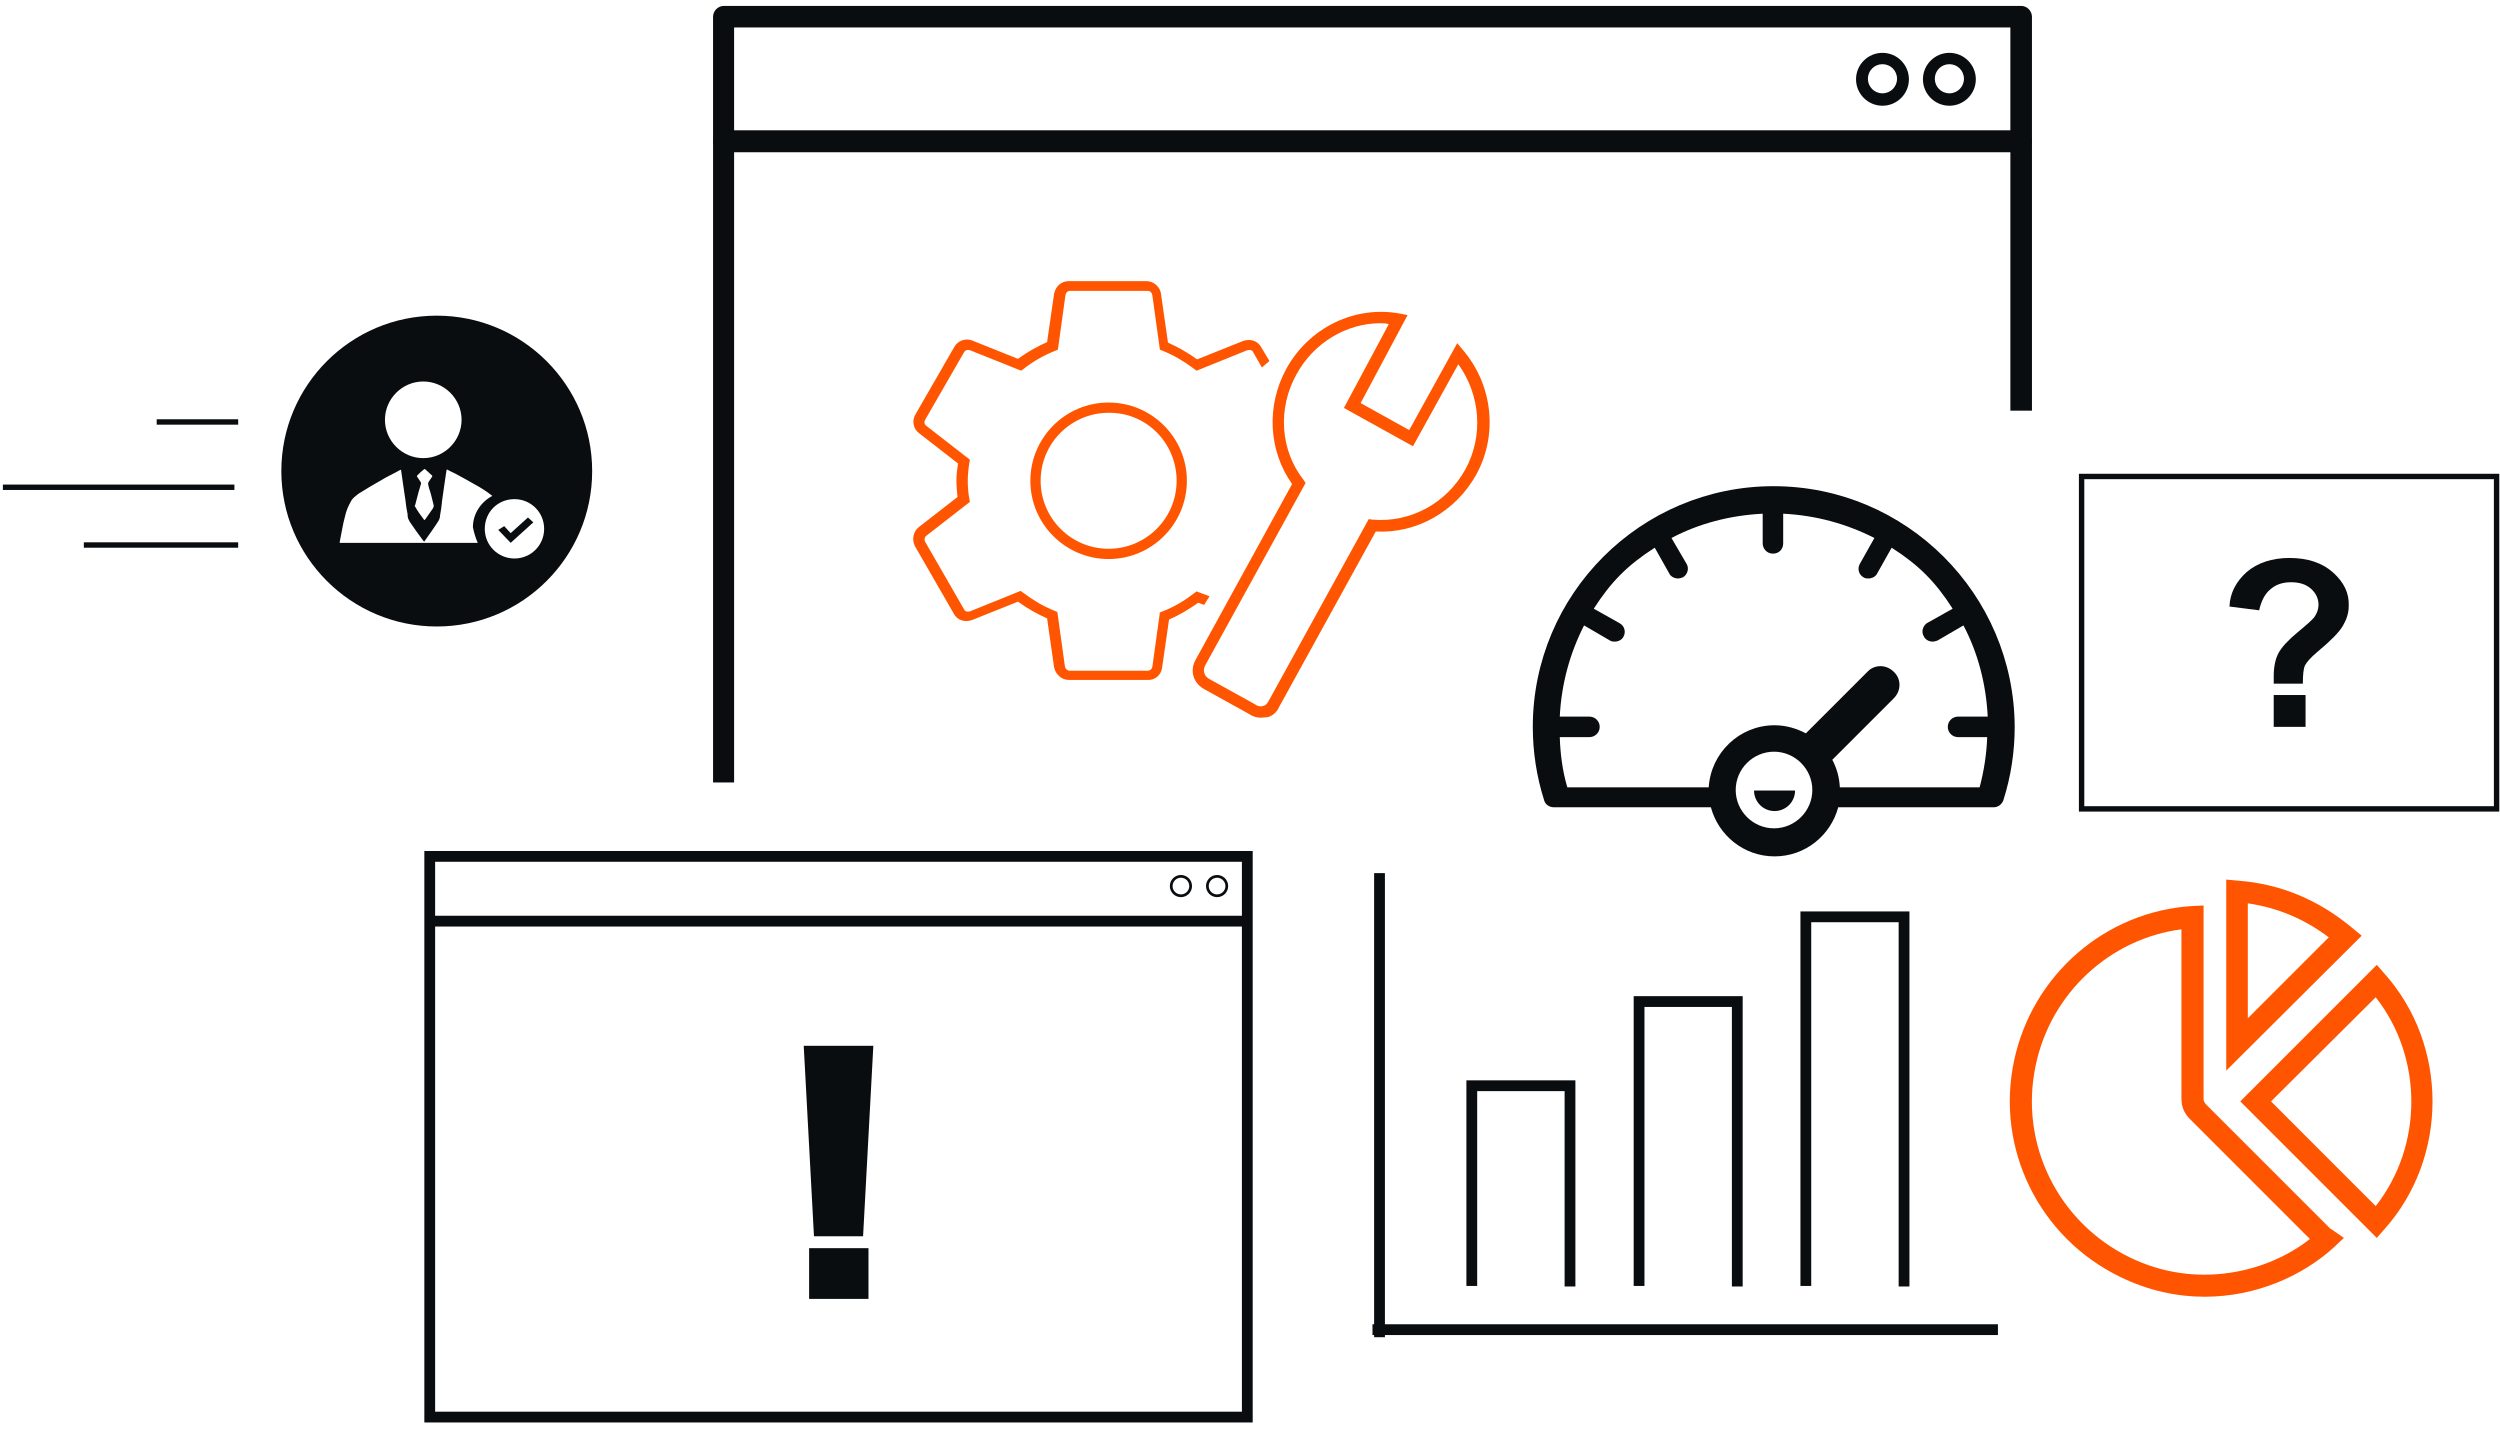 <?xml version="1.0" encoding="UTF-8"?>
<svg xmlns="http://www.w3.org/2000/svg" width="490" height="280" viewBox="0 0 490 280" fill="none">
  <path d="M489.332 93.389H407.994V158.544H489.332V93.389Z" stroke="#0A0D0F" stroke-width="1.058" stroke-miterlimit="10"></path>
  <path d="M457.285 112.216C455.169 110.312 452.313 109.36 448.717 109.36C445.332 109.36 442.477 110.312 440.361 112.11C438.246 114.014 437.082 116.235 436.977 118.879L442.794 119.62C443.217 117.716 443.957 116.341 445.015 115.495C446.073 114.543 447.448 114.12 449.034 114.12C450.727 114.12 451.996 114.543 452.948 115.389C453.9 116.235 454.429 117.293 454.429 118.562C454.429 119.408 454.111 120.254 453.583 120.995C453.265 121.418 452.102 122.475 450.304 123.956C448.506 125.437 447.236 126.812 446.602 127.976C445.967 129.139 445.65 130.726 445.65 132.524C445.65 132.735 445.65 133.158 445.65 134.004H451.361C451.361 132.312 451.467 131.043 451.784 130.408C452.102 129.774 452.948 128.822 454.217 127.764C456.756 125.649 458.448 123.956 459.188 122.687C459.929 121.418 460.352 120.148 460.352 118.773C460.458 116.235 459.4 114.12 457.285 112.216Z" fill="#0A0D0F"></path>
  <path d="M451.889 136.225H445.648V142.466H451.889V136.225Z" fill="#0A0D0F"></path>
  <path d="M396.147 29.292H141.874C141.028 29.292 140.287 28.551 140.287 27.705V3.272C140.287 2.426 141.028 1.686 141.874 1.686H396.147C396.993 1.686 397.734 2.426 397.734 3.272V27.705C397.628 28.551 396.993 29.292 396.147 29.292ZM143.354 26.119H394.56V4.859H143.354V26.119Z" fill="#0A0D0F" stroke="#0A0D0F" stroke-width="1.058" stroke-miterlimit="10"></path>
  <path d="M382.079 20.724C379.223 20.724 376.896 18.397 376.896 15.541C376.896 12.685 379.223 10.358 382.079 10.358C384.935 10.358 387.262 12.685 387.262 15.541C387.262 18.397 384.935 20.724 382.079 20.724ZM382.079 12.58C380.493 12.58 379.223 13.849 379.223 15.435C379.223 17.022 380.493 18.291 382.079 18.291C383.666 18.291 384.935 17.022 384.935 15.435C384.935 13.849 383.666 12.58 382.079 12.58Z" fill="#0A0D0F"></path>
  <path d="M368.964 20.724C366.108 20.724 363.781 18.397 363.781 15.541C363.781 12.685 366.108 10.358 368.964 10.358C371.82 10.358 374.147 12.685 374.147 15.541C374.147 18.397 371.82 20.724 368.964 20.724ZM368.964 12.58C367.377 12.58 366.108 13.849 366.108 15.435C366.108 17.022 367.377 18.291 368.964 18.291C370.551 18.291 371.82 17.022 371.82 15.435C371.82 13.849 370.551 12.58 368.964 12.58Z" fill="#0A0D0F"></path>
  <path d="M343.793 154.948C343.793 157.169 345.591 158.967 347.812 158.967C350.033 158.967 351.832 157.169 351.832 154.948" fill="#0A0D0F"></path>
  <path d="M347.602 95.293C321.582 95.293 300.428 116.447 300.428 142.467C300.428 147.332 301.168 152.198 302.649 156.852C302.86 157.698 303.707 158.227 304.553 158.227H335.332C336.813 163.727 341.784 167.852 347.813 167.852C353.842 167.852 358.813 163.727 360.294 158.227H390.756C391.602 158.227 392.343 157.698 392.66 156.852C394.141 152.198 394.881 147.332 394.881 142.467C394.775 116.447 373.621 95.293 347.602 95.293ZM347.707 162.352C343.582 162.352 340.198 158.967 340.198 154.842C340.198 150.717 343.582 147.332 347.707 147.332C351.832 147.332 355.217 150.717 355.217 154.842C355.217 158.967 351.832 162.352 347.707 162.352ZM377.112 124.803C377.429 125.438 378.169 125.755 378.804 125.755C379.121 125.755 379.439 125.649 379.756 125.543L384.833 122.582C387.689 127.976 389.275 134.111 389.593 140.457H383.775C382.718 140.457 381.766 141.303 381.766 142.467C381.766 143.525 382.612 144.476 383.775 144.476H389.487C389.381 147.755 388.852 151.14 388.006 154.313H360.611C360.506 152.303 359.977 150.505 359.131 148.919L371.188 136.861C372.669 135.38 372.669 133.053 371.188 131.678C369.708 130.197 367.381 130.197 366.006 131.678L353.948 143.736C352.15 142.784 350.034 142.149 347.813 142.149C340.938 142.149 335.332 147.544 334.909 154.313H307.197C306.245 151.14 305.822 147.755 305.716 144.476H311.534C312.591 144.476 313.543 143.63 313.543 142.467C313.543 141.409 312.697 140.457 311.534 140.457H305.716C306.034 134.005 307.726 127.976 310.476 122.582L315.553 125.543C315.87 125.755 316.188 125.755 316.505 125.755C317.14 125.755 317.88 125.438 318.197 124.803C318.726 123.851 318.409 122.688 317.457 122.159L312.38 119.303C315.765 114.014 319.043 110.736 324.332 107.351L327.188 112.428C327.505 113.062 328.245 113.38 328.88 113.38C329.197 113.38 329.515 113.274 329.832 113.168C330.784 112.639 331.101 111.37 330.572 110.524L327.611 105.447C333.005 102.591 339.14 101.005 345.486 100.687V106.505C345.486 107.562 346.332 108.514 347.496 108.514C348.659 108.514 349.505 107.668 349.505 106.505V100.687C355.957 101.005 361.986 102.697 367.381 105.447L364.525 110.524C363.996 111.476 364.313 112.639 365.265 113.168C365.583 113.38 365.9 113.38 366.217 113.38C366.852 113.38 367.592 113.062 367.91 112.428L370.765 107.351C376.054 110.736 379.333 114.014 382.718 119.303L377.641 122.159C376.9 122.688 376.477 123.851 377.112 124.803Z" fill="#0A0D0F"></path>
  <path d="M432.111 254.16C426.716 254.16 421.111 252.997 415.505 250.246C399.639 242.525 391.072 225.073 394.774 207.832C398.37 191.015 412.649 178.64 429.678 177.582L431.899 177.476V190.169C431.899 198.524 431.899 206.986 431.899 215.342C431.899 215.765 432.005 215.977 432.322 216.4C437.611 221.688 442.794 226.871 448.082 232.16L456.755 240.833C456.755 240.833 456.861 240.939 456.967 240.939C457.073 241.044 457.178 241.044 457.284 241.15L459.4 242.631L457.496 244.429C451.361 250.035 442.265 254.16 432.111 254.16ZM427.668 182.13C413.601 183.928 401.966 194.611 399.004 208.784C395.726 224.121 403.341 239.564 417.409 246.439C430.63 252.891 444.592 249.295 452.736 242.843L445.015 235.121C439.726 229.833 434.543 224.65 429.255 219.361C428.091 218.198 427.563 216.929 427.563 215.342C427.563 206.986 427.563 198.524 427.563 190.169V182.13H427.668Z" fill="#FF5500"></path>
  <path d="M465.852 242.631L439.092 215.871L465.852 189.111L467.333 190.804C479.919 204.871 479.919 226.872 467.333 240.939L465.852 242.631ZM445.121 215.871L465.64 236.391C474.948 224.545 474.948 207.304 465.64 195.458L445.121 215.871Z" fill="#FF5500"></path>
  <path d="M436.342 209.842V172.399L438.669 172.611C447.025 173.246 454.534 176.419 461.092 181.919L462.89 183.4L436.342 209.842ZM440.573 177.053V199.583L456.438 183.717C451.679 180.121 446.39 177.9 440.573 177.053Z" fill="#FF5500"></path>
  <path d="M227.761 130.937L229.136 121.418C231.146 120.572 233.049 119.408 234.848 118.139L236.011 118.562L237.069 116.87L234.53 115.918L234.107 116.235C232.203 117.716 230.088 118.985 227.867 119.831L227.338 120.043L225.857 130.726C225.751 131.149 225.434 131.466 224.905 131.466H209.674C209.251 131.466 208.828 131.149 208.722 130.62L207.241 119.937L206.712 119.726C204.597 118.879 202.587 117.716 200.472 116.129L200.049 115.812L190.106 119.831C189.683 119.937 189.155 119.937 188.943 119.408L181.327 106.187C181.116 105.764 181.222 105.235 181.539 105.023L190.106 98.36L190.001 97.831C189.789 96.773 189.683 95.504 189.683 94.235C189.683 93.177 189.789 92.014 190.001 90.639L190.106 90.11L181.539 83.446C181.116 83.129 181.116 82.6 181.327 82.283L188.943 69.061C189.26 68.532 189.683 68.532 190.106 68.638L200.155 72.658L200.578 72.34C202.587 70.754 204.703 69.59 206.818 68.744L207.347 68.532L208.828 57.85C208.934 57.321 209.251 57.004 209.78 57.004H224.905C225.434 57.004 225.751 57.321 225.857 57.85L227.338 68.532L227.867 68.744C229.982 69.59 231.992 70.754 234.107 72.34L234.53 72.658L244.473 68.638C244.896 68.532 245.425 68.532 245.636 69.061L247.328 72.023C247.857 71.6 248.28 71.177 248.809 70.754L247.223 68.109C246.588 66.84 245.107 66.311 243.627 66.84L234.636 70.436C232.732 69.061 230.828 68.004 228.924 67.157L227.549 57.532C227.338 56.157 226.069 55.1 224.694 55.1H209.463C208.087 55.1 206.924 56.052 206.607 57.532L205.232 67.052C203.328 67.898 201.424 68.956 199.52 70.331L190.53 66.734C189.155 66.206 187.674 66.84 187.039 68.004L179.424 81.225C178.683 82.494 179 84.081 180.164 84.927L187.779 90.85C187.568 92.119 187.462 93.177 187.462 94.129C187.462 95.293 187.568 96.456 187.674 97.408L180.058 103.331C179.001 104.177 178.683 105.764 179.318 107.033L186.933 120.255C187.568 121.524 189.049 122.053 190.53 121.524L199.52 117.928C201.424 119.303 203.328 120.36 205.232 121.206L206.607 130.832C206.924 132.207 208.087 133.264 209.463 133.264H224.905C226.386 133.37 227.549 132.312 227.761 130.937Z" fill="#FF5500"></path>
  <path d="M201.953 94.235C201.953 102.696 208.828 109.572 217.29 109.572C225.752 109.572 232.627 102.696 232.627 94.235C232.627 85.773 225.752 78.898 217.29 78.898C208.828 78.898 201.953 85.773 201.953 94.235ZM230.617 94.235C230.617 101.639 224.588 107.562 217.29 107.562C209.886 107.562 203.963 101.533 203.963 94.235C203.963 86.831 209.992 80.908 217.29 80.908C224.694 80.802 230.617 86.831 230.617 94.235Z" fill="#FF5500"></path>
  <path d="M247.223 140.668C246.377 140.668 245.531 140.457 244.79 139.928L236.011 135.063C233.896 133.899 233.155 131.466 234.319 129.351L253.252 94.87C248.598 88.312 248.175 79.533 252.088 72.341C256.531 64.196 265.521 59.859 274.3 61.446L275.887 61.763L266.685 79.004L276.204 84.293L285.618 67.263L286.676 68.533C292.599 75.408 293.656 85.245 289.32 93.072C285.301 100.264 277.685 104.601 269.646 104.178L250.713 138.553C250.29 139.505 249.55 140.245 248.492 140.563C247.963 140.563 247.54 140.668 247.223 140.668ZM270.598 63.35C263.935 63.35 257.483 67.158 254.098 73.398C250.396 80.062 250.925 88.206 255.473 94.023L255.896 94.658L236.223 130.409C235.694 131.361 236.011 132.524 236.963 133.053L245.954 138.024C246.483 138.447 247.117 138.553 247.646 138.342C248.069 138.236 248.386 137.918 248.492 137.601L248.598 137.495L268.271 101.745L269.012 101.851C276.416 102.485 283.502 98.677 287.204 92.014C290.801 85.456 290.166 77.418 285.829 71.388L276.945 87.466L263.406 79.956L272.185 63.562C271.762 63.35 271.127 63.35 270.598 63.35Z" fill="#FF5500"></path>
  <path d="M396.149 26.118H141.876C141.029 26.118 140.289 26.859 140.289 27.705V152.832H143.356V29.291H394.562V79.956H397.736V27.705C397.736 26.859 396.995 26.118 396.149 26.118Z" fill="#0A0D0F" stroke="#0A0D0F" stroke-width="1.058" stroke-miterlimit="10"></path>
  <path d="M159.539 242.314H169.164L171.174 204.977H157.529L159.539 242.314Z" fill="#0A0D0F"></path>
  <path d="M170.223 244.641H158.588V254.583H170.223V244.641Z" fill="#0A0D0F"></path>
  <path d="M244.471 167.851H84.228V277.747H244.471V167.851Z" stroke="#0A0D0F" stroke-width="2.115" stroke-miterlimit="10"></path>
  <path d="M84.228 180.544H244.471" stroke="#0A0D0F" stroke-width="2.115" stroke-miterlimit="10"></path>
  <path d="M238.548 175.572C239.6 175.572 240.452 174.72 240.452 173.669C240.452 172.617 239.6 171.765 238.548 171.765C237.497 171.765 236.645 172.617 236.645 173.669C236.645 174.72 237.497 175.572 238.548 175.572Z" stroke="#0A0D0F" stroke-width="0.539" stroke-miterlimit="10"></path>
  <path d="M231.462 175.572C232.514 175.572 233.366 174.72 233.366 173.669C233.366 172.617 232.514 171.765 231.462 171.765C230.411 171.765 229.559 172.617 229.559 173.669C229.559 174.72 230.411 175.572 231.462 175.572Z" stroke="#0A0D0F" stroke-width="0.539" stroke-miterlimit="10"></path>
  <path d="M288.471 252.045V212.804H307.721V252.151" stroke="#0A0D0F" stroke-width="2.115" stroke-miterlimit="10"></path>
  <path d="M321.258 252.045V196.304H340.508V252.151" stroke="#0A0D0F" stroke-width="2.115" stroke-miterlimit="10"></path>
  <path d="M353.943 252.046V179.698H373.194V252.151" stroke="#0A0D0F" stroke-width="2.115" stroke-miterlimit="10"></path>
  <path d="M270.385 171.131V262.094" stroke="#0A0D0F" stroke-width="2.115" stroke-miterlimit="10"></path>
  <path d="M391.596 260.613H269.008" stroke="#0A0D0F" stroke-width="2.115" stroke-miterlimit="10"></path>
  <path d="M100.091 104.495L98.822 103.12L97.658 103.86L100.091 106.398L104.533 102.379L103.476 101.427L100.091 104.495Z" fill="#0A0D0F"></path>
  <path d="M85.603 61.869C68.785 61.869 55.141 75.514 55.141 92.331C55.141 109.149 68.785 122.793 85.603 122.793C102.42 122.793 116.065 109.149 116.065 92.331C116.065 75.514 102.42 61.869 85.603 61.869ZM82.958 74.773C87.084 74.773 90.468 78.158 90.468 82.283C90.468 86.408 87.084 89.793 82.958 89.793C78.833 89.793 75.449 86.408 75.449 82.283C75.449 78.158 78.833 74.773 82.958 74.773ZM82.43 94.447C82.218 94.129 82.006 93.812 81.795 93.495C81.689 93.389 81.689 93.283 81.795 93.177C82.218 92.754 82.641 92.331 83.064 92.014C83.17 91.908 83.276 91.908 83.382 92.014C83.805 92.437 84.228 92.754 84.651 93.177C84.757 93.283 84.757 93.389 84.651 93.495C84.439 93.812 84.228 94.129 84.016 94.447C83.91 94.552 83.91 94.764 83.91 94.87C84.016 95.504 84.228 96.139 84.439 96.773C84.651 97.514 84.757 98.149 84.968 98.889C85.074 99.206 84.968 99.418 84.862 99.629C84.333 100.37 83.91 101.004 83.382 101.745C83.276 101.851 83.276 101.851 83.17 101.956C82.535 101.11 81.901 100.264 81.372 99.312C81.266 99.206 81.266 99.1 81.372 98.995C81.583 98.149 81.795 97.302 82.006 96.562C82.218 95.927 82.324 95.398 82.535 94.764C82.535 94.658 82.43 94.447 82.43 94.447ZM93.641 106.399C84.651 106.399 75.66 106.399 66.564 106.399C66.564 106.187 66.67 105.976 66.67 105.764C66.987 104.283 67.198 102.697 67.622 101.216C67.833 100.158 68.256 99.206 68.785 98.254C69.102 97.62 69.737 97.197 70.266 96.773C71.747 95.822 73.228 94.975 74.708 94.129C75.872 93.389 77.141 92.86 78.41 92.12C78.516 92.014 78.622 92.12 78.622 92.225C78.728 93.177 78.939 94.235 79.045 95.187C79.151 96.139 79.362 97.091 79.468 98.043C79.574 98.995 79.68 99.841 79.891 100.793C79.891 101.11 79.891 101.322 79.997 101.639C80.103 101.851 80.208 102.062 80.314 102.274C81.16 103.543 82.006 104.706 82.958 105.976C83.17 106.187 83.17 106.187 83.276 105.976C84.228 104.601 85.18 103.331 86.026 101.956C86.132 101.745 86.237 101.427 86.237 101.11C86.449 100.052 86.555 99.1 86.66 98.043C86.872 96.773 86.978 95.61 87.189 94.341C87.295 93.6 87.401 92.966 87.507 92.225C87.507 92.225 87.507 92.12 87.612 92.014C88.141 92.331 88.67 92.543 89.093 92.754C90.468 93.495 91.843 94.235 93.112 94.975C94.276 95.61 95.439 96.35 96.497 97.197C94.276 98.36 92.689 100.687 92.689 103.331C92.901 104.389 93.218 105.447 93.641 106.399ZM100.834 109.466C97.66 109.466 95.016 106.928 95.016 103.649C95.016 100.37 97.555 97.831 100.834 97.831C104.007 97.831 106.651 100.37 106.651 103.649C106.651 106.928 104.007 109.466 100.834 109.466Z" fill="#0A0D0F"></path>
  <path d="M45.942 95.504H0.566" stroke="#0A0D0F" stroke-width="1.058" stroke-miterlimit="10"></path>
  <path d="M46.682 106.822H16.432" stroke="#0A0D0F" stroke-width="1.058" stroke-miterlimit="10"></path>
  <path d="M46.682 82.706H30.711" stroke="#0A0D0F" stroke-width="1.058" stroke-miterlimit="10"></path>
</svg>
